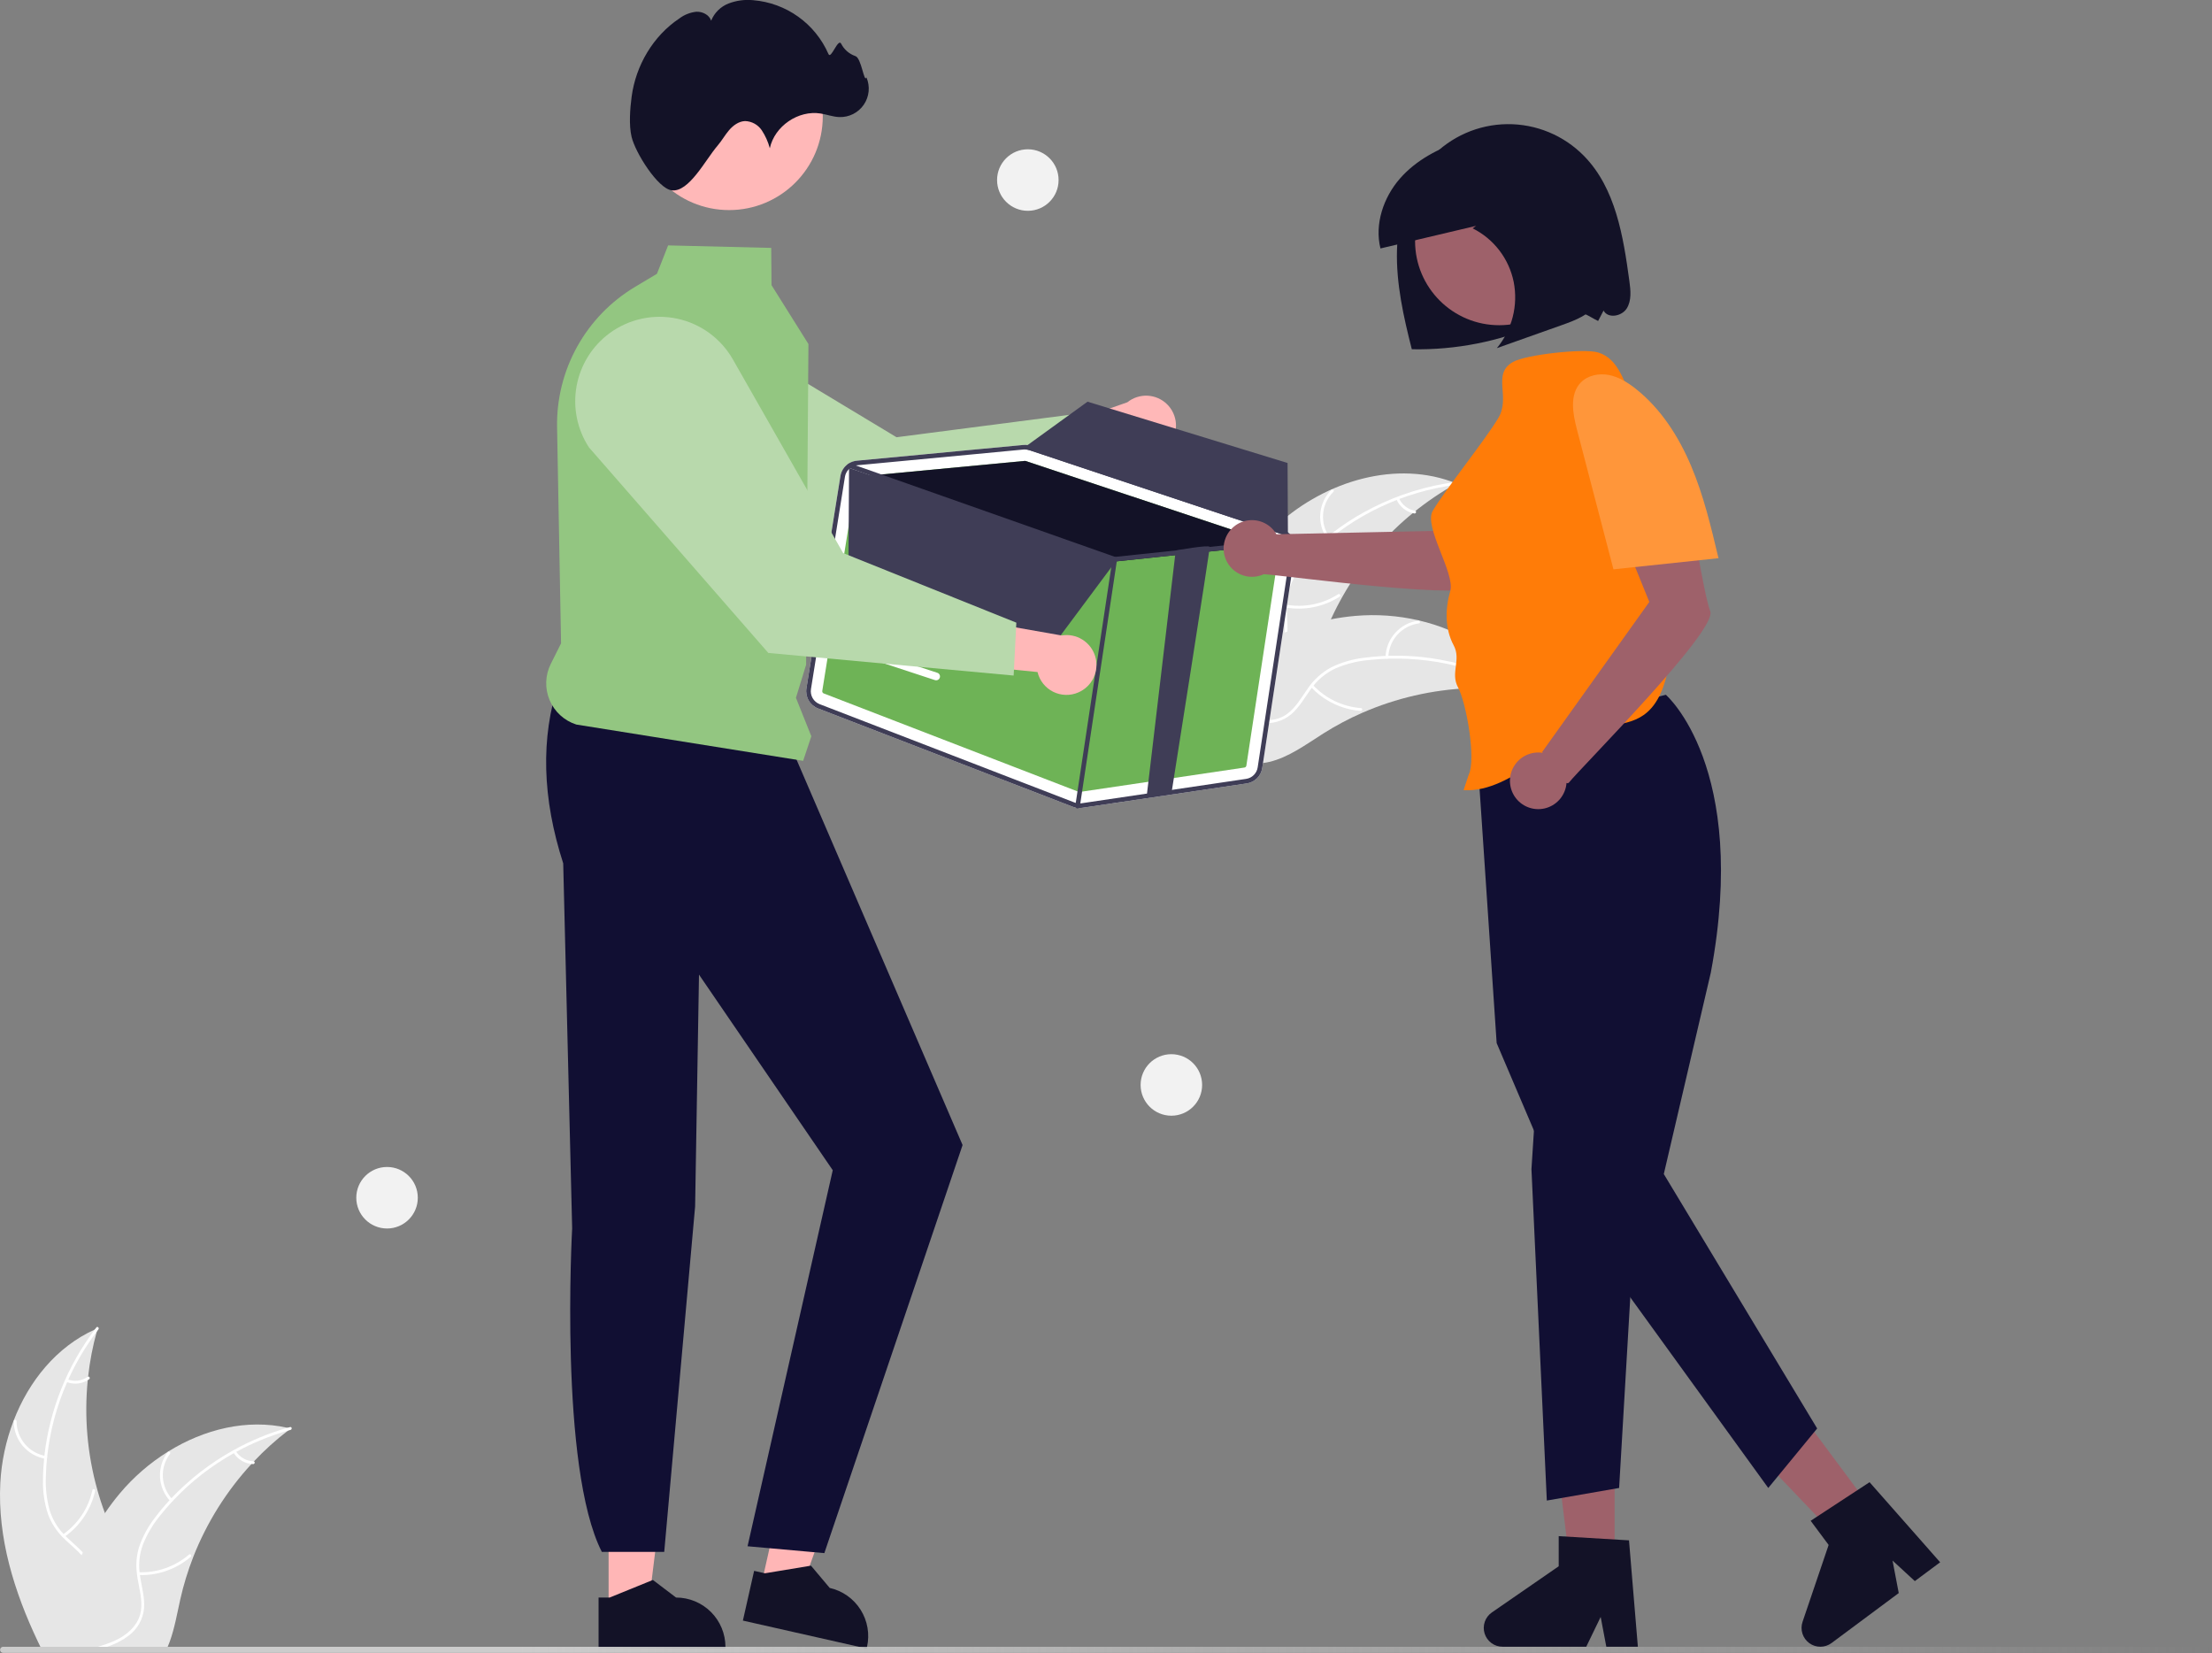 <svg width="863" height="645" viewBox="0 0 863 645" fill="none" xmlns="http://www.w3.org/2000/svg">
<rect x="0" y="0" width="863" height="645" fill="#808080" stroke="none"/>
<g clip-path="url(#clip0_1126_7400)">
<path d="M629.943 612.644H612.777L604.608 546.435H629.943V612.644Z" fill="#9E616A"/>
<path d="M639.003 642.385H626.693L624.495 630.763L618.868 642.385H586.219C584.654 642.385 583.13 641.885 581.869 640.958C580.609 640.03 579.678 638.724 579.212 637.23C578.746 635.736 578.77 634.132 579.281 632.653C579.791 631.173 580.761 629.896 582.049 629.007L608.121 611V599.25L635.545 600.887L639.003 642.385Z" fill="#131227"/>
<path d="M731.923 590.981L718.148 601.224L672.085 552.969L692.415 537.851L731.923 590.981Z" fill="#9E616A"/>
<path d="M756.94 609.441L747.061 616.786L738.363 608.771L740.782 621.456L714.583 640.938C713.327 641.872 711.806 642.38 710.241 642.388C708.676 642.396 707.15 641.903 705.884 640.982C704.619 640.061 703.681 638.76 703.208 637.268C702.735 635.776 702.751 634.172 703.253 632.69L713.431 602.683L706.419 593.255L729.402 578.204L756.94 609.441Z" fill="#131227"/>
<path d="M649.928 271.04C649.928 271.04 682.496 299.178 667.47 379.392L649.124 457.989L708.954 557.245L689.877 580.452L612.097 473.019L583.912 406.905L576.003 289.236L649.928 271.04Z" fill="#110F33"/>
<path d="M599.447 425.746L597.488 456.084L603.483 585.365L631.692 580.452L637.083 488.406L599.447 425.746Z" fill="#110F33"/>
<path d="M237.445 628.211L252.796 628.21L260.098 569.001L237.443 569.002L237.445 628.211Z" fill="#FFB6B6"/>
<path d="M233.53 623.199L237.85 623.199L254.719 616.339L263.76 623.198H263.762C268.871 623.198 273.771 625.228 277.384 628.841C280.997 632.454 283.027 637.354 283.027 642.463V643.089L233.53 643.091L233.53 623.199Z" fill="#131227"/>
<path d="M296.932 618.538L311.905 621.918L332.071 565.772L309.972 560.782L296.932 618.538Z" fill="#FFB6B6"/>
<path d="M294.216 612.786L298.431 613.738L316.397 610.762L323.705 619.444L323.706 619.445C328.69 620.57 333.022 623.63 335.751 627.95C338.479 632.27 339.38 637.496 338.255 642.48L338.117 643.091L289.835 632.19L294.216 612.786Z" fill="#131227"/>
<path d="M218.003 266.236C210.806 287.942 211.567 311.504 219.733 336.792L223.224 479.17C223.224 479.17 218.023 572.539 234.806 605.395H259.146L271.197 470.643L272.71 380.197L324.893 456.503L291.656 603.192L321.613 605.87L375.547 446.679L309.003 292.236L218.003 266.236Z" fill="#110F33"/>
<path d="M498.697 204.408C517.315 187.631 545.006 179.196 568.235 188.603C544.407 201.831 526.027 223.062 516.347 248.538C512.649 258.376 509.56 269.704 500.465 274.971C494.805 278.249 487.764 278.409 481.419 276.827C475.073 275.244 469.257 272.072 463.52 268.932L461.888 268.896C469.215 244.93 480.08 221.184 498.697 204.408Z" fill="#E6E6E6"/>
<path d="M568.105 189.112C547.533 191.771 528.321 200.844 513.199 215.043C509.889 218.042 507.073 221.544 504.853 225.42C502.813 229.265 501.841 233.587 502.036 237.935C502.136 241.994 502.709 246.133 501.821 250.145C501.337 252.192 500.424 254.114 499.145 255.783C497.865 257.453 496.247 258.833 494.397 259.834C489.851 262.447 484.637 263.271 479.511 263.899C473.819 264.597 467.896 265.231 462.969 268.424C462.372 268.811 461.806 267.862 462.402 267.475C470.975 261.921 481.822 263.942 491.04 260.235C495.341 258.505 499.146 255.469 500.494 250.878C501.671 246.863 501.084 242.594 500.947 238.486C500.695 234.246 501.484 230.009 503.246 226.145C505.261 222.169 507.938 218.564 511.162 215.486C518.31 208.44 526.521 202.562 535.495 198.066C545.709 192.879 556.734 189.477 568.095 188.008C568.798 187.917 568.804 189.022 568.105 189.112Z" fill="white"/>
<path d="M517.799 210.184C515.761 207.324 514.807 203.832 515.106 200.332C515.405 196.833 516.938 193.554 519.431 191.08C519.938 190.582 520.736 191.345 520.23 191.844C517.903 194.143 516.475 197.198 516.204 200.457C515.932 203.717 516.834 206.966 518.747 209.618C519.163 210.195 518.212 210.758 517.799 210.184Z" fill="white"/>
<path d="M501.714 235.884C508.783 237.137 516.065 235.679 522.108 231.801C522.706 231.416 523.271 232.365 522.674 232.749C516.379 236.773 508.798 238.275 501.444 236.955C500.743 236.829 501.017 235.759 501.714 235.884Z" fill="white"/>
<path d="M545.798 194.341C546.356 195.612 547.221 196.725 548.315 197.579C549.409 198.433 550.698 199.002 552.067 199.235C552.769 199.353 552.494 200.423 551.797 200.306C550.286 200.042 548.863 199.412 547.652 198.47C546.441 197.529 545.479 196.306 544.85 194.907C544.78 194.78 544.76 194.631 544.796 194.491C544.831 194.35 544.919 194.228 545.041 194.15C545.167 194.075 545.317 194.054 545.459 194.09C545.601 194.125 545.723 194.216 545.798 194.341Z" fill="white"/>
<path d="M593.813 269.507C593.372 269.447 592.932 269.386 592.485 269.332C586.559 268.545 580.578 268.241 574.603 268.423C574.141 268.43 573.672 268.444 573.211 268.464C558.82 269.056 544.663 272.314 531.461 278.074C526.21 280.371 521.141 283.064 516.298 286.13C509.611 290.364 502.696 295.487 495.22 297.214C494.442 297.403 493.653 297.544 492.858 297.635L461.969 270.89C461.93 270.794 461.884 270.704 461.844 270.608L460.562 269.596C460.8 269.421 461.052 269.244 461.29 269.068C461.428 268.966 461.573 268.869 461.711 268.767C461.806 268.701 461.9 268.635 461.981 268.569C462.013 268.547 462.044 268.525 462.069 268.51C462.151 268.445 462.233 268.393 462.308 268.334C463.71 267.341 465.122 266.356 466.543 265.38C466.549 265.373 466.549 265.373 466.562 265.372C477.32 257.825 488.935 251.582 501.163 246.772C501.53 246.634 501.903 246.488 502.284 246.361C507.791 244.314 513.456 242.719 519.223 241.595C522.383 240.989 525.571 240.544 528.776 240.26C537.058 239.544 545.401 240.135 553.499 242.012C569.642 245.755 584.409 254.62 593.155 268.445C593.379 268.798 593.596 269.147 593.813 269.507Z" fill="#E6E6E6"/>
<path d="M593.404 269.839C575.378 259.576 554.575 255.254 533.953 257.486C529.504 257.888 525.147 258.988 521.042 260.747C517.098 262.589 513.719 265.454 511.257 269.043C508.894 272.344 506.859 275.994 503.734 278.663C502.115 280.006 500.23 280.991 498.203 281.554C496.176 282.116 494.053 282.244 491.973 281.929C486.77 281.279 482.111 278.797 477.64 276.213C472.675 273.343 467.564 270.283 461.708 269.866C460.998 269.815 461.118 268.717 461.826 268.768C472.015 269.494 479.459 277.638 489.051 280.228C493.527 281.436 498.394 281.303 502.233 278.449C505.591 275.953 507.692 272.19 510.056 268.827C512.407 265.29 515.588 262.383 519.322 260.358C523.324 258.397 527.632 257.13 532.059 256.613C542.009 255.291 552.104 255.541 561.976 257.355C573.254 259.362 584.105 263.284 594.061 268.951C594.677 269.302 594.016 270.188 593.404 269.839Z" fill="white"/>
<path d="M540.55 256.376C540.646 252.865 541.986 249.503 544.331 246.889C546.677 244.274 549.876 242.579 553.356 242.106C554.06 242.012 554.238 243.103 553.533 243.196C550.292 243.631 547.312 245.211 545.133 247.649C542.954 250.088 541.718 253.225 541.649 256.495C541.633 257.206 540.535 257.083 540.55 256.376Z" fill="white"/>
<path d="M512.234 267.212C517.125 272.468 523.817 275.689 530.976 276.23C531.686 276.283 531.566 277.381 530.857 277.328C523.408 276.751 516.451 273.386 511.374 267.904C510.89 267.382 511.754 266.692 512.234 267.212Z" fill="white"/>
<path d="M572.445 260.584C572.125 261.935 572.146 263.344 572.505 264.684C572.865 266.025 573.551 267.256 574.504 268.266C574.994 268.782 574.13 269.471 573.643 268.958C572.596 267.838 571.839 266.478 571.439 264.997C571.039 263.516 571.007 261.96 571.347 260.465C571.367 260.321 571.442 260.191 571.555 260.1C571.668 260.009 571.811 259.964 571.956 259.975C572.101 259.992 572.234 260.065 572.326 260.179C572.417 260.293 572.46 260.438 572.445 260.584Z" fill="white"/>
<path d="M51.273 627.136C49.823 632.576 46.013 637.106 41.413 640.406C40.663 640.946 39.893 641.446 39.113 641.916C38.873 642.056 38.633 642.206 38.383 642.336C38.113 642.496 37.843 642.646 37.573 642.786H15.943C15.553 641.996 15.173 641.196 14.793 640.406C5.523 620.926 -0.987 599.906 0.123 578.496C0.564 570.191 2.308 562.008 5.293 554.246C11.233 538.776 22.073 525.386 36.983 518.646C37.353 518.476 37.743 518.306 38.123 518.146C38.003 518.576 37.883 518.996 37.763 519.426C36.164 525.189 35.033 531.071 34.383 537.016C34.323 537.476 34.273 537.936 34.233 538.406C32.813 552.744 34.074 567.22 37.953 581.096C37.963 581.126 37.973 581.166 37.983 581.196C38.833 584.266 39.82 587.289 40.943 590.266C41.823 592.616 42.773 594.936 43.813 597.216C48.153 606.786 53.973 616.986 51.273 627.136Z" fill="#E6E6E6"/>
<path d="M38.393 518.596C38.183 518.876 37.973 519.146 37.763 519.426C33.371 525.247 29.641 531.539 26.643 538.186C26.483 538.516 26.333 538.846 26.203 539.186C22.095 548.468 19.457 558.332 18.383 568.426C18.372 568.495 18.365 568.565 18.363 568.636C18.113 570.996 17.963 573.376 17.903 575.756C17.681 580.217 18.163 584.685 19.333 588.996C20.4 592.516 22.269 595.741 24.793 598.416C25.043 598.686 25.293 598.956 25.563 599.216C25.763 599.426 25.983 599.636 26.193 599.836C28.213 601.766 30.423 603.556 32.323 605.626C33.194 606.554 33.981 607.558 34.673 608.626C35.779 610.415 36.493 612.419 36.769 614.504C37.044 616.59 36.876 618.71 36.273 620.726C34.913 625.786 31.803 630.056 28.623 634.126C27.033 636.166 25.393 638.226 23.973 640.406C23.453 641.186 22.973 641.976 22.533 642.786H21.273C21.693 641.976 22.153 641.186 22.653 640.406C26.303 634.656 31.493 629.716 34.183 623.386C36.003 619.116 36.553 614.276 34.253 610.086C33.579 608.867 32.764 607.733 31.823 606.706C29.993 604.636 27.803 602.866 25.813 600.996C25.313 600.526 24.823 600.046 24.353 599.546C21.861 597.014 19.939 593.98 18.713 590.646C17.326 586.411 16.67 581.971 16.773 577.516C16.773 574.676 16.923 571.816 17.203 568.976C17.233 568.616 17.273 568.246 17.313 567.876C19.358 550.004 26.15 533.006 36.983 518.646C37.183 518.366 37.393 518.096 37.603 517.826C38.033 517.266 38.823 518.046 38.393 518.596Z" fill="white"/>
<path d="M17.717 569.07C14.253 568.489 11.109 566.695 8.846 564.009C6.583 561.323 5.348 557.92 5.363 554.408C5.365 554.264 5.422 554.128 5.523 554.026C5.624 553.924 5.76 553.866 5.903 553.862C6.046 553.859 6.185 553.912 6.29 554.009C6.396 554.106 6.459 554.241 6.467 554.384C6.448 557.654 7.598 560.824 9.711 563.321C11.823 565.817 14.758 567.477 17.987 568C18.689 568.114 18.414 569.184 17.717 569.07Z" fill="white"/>
<path d="M24.516 598.617C30.4 594.504 34.518 588.324 36.049 581.309C36.2 580.614 37.271 580.885 37.12 581.579C35.514 588.876 31.215 595.299 25.082 599.565C24.497 599.972 23.934 599.021 24.516 598.617Z" fill="white"/>
<path d="M26.312 538.069C27.606 538.573 29.004 538.748 30.382 538.579C31.759 538.409 33.074 537.9 34.206 537.097C34.785 536.684 35.348 537.635 34.772 538.045C33.517 538.927 32.065 539.487 30.543 539.678C29.021 539.869 27.476 539.684 26.042 539.14C25.903 539.1 25.784 539.008 25.709 538.884C25.635 538.759 25.611 538.611 25.642 538.469C25.678 538.327 25.769 538.206 25.895 538.131C26.02 538.056 26.171 538.034 26.312 538.069Z" fill="white"/>
<path d="M113.413 557.266C113.063 557.536 112.703 557.806 112.353 558.086C107.606 561.719 103.161 565.733 99.063 570.086C98.743 570.416 98.423 570.756 98.113 571.096L98.103 571.106C88.387 581.653 80.705 593.906 75.443 607.246L75.413 607.336C75.403 607.366 75.393 607.386 75.383 607.416C73.298 612.756 71.616 618.244 70.353 623.836C69.133 629.296 68.133 635.146 66.223 640.406C65.933 641.216 65.613 642.016 65.273 642.786H20.813C20.963 641.996 21.123 641.196 21.283 640.406C23.545 628.819 27.08 617.517 31.823 606.706C31.983 606.346 32.143 605.986 32.323 605.626C34.772 600.284 37.652 595.151 40.933 590.276L40.934 590.272L40.936 590.269L40.939 590.267L40.943 590.266C42.745 587.606 44.681 585.04 46.743 582.576C52.091 576.213 58.409 570.732 65.463 566.336C65.503 566.306 65.553 566.286 65.593 566.256C79.633 557.546 96.273 553.396 112.183 556.986H112.193C112.603 557.076 113.003 557.166 113.413 557.266Z" fill="#E6E6E6"/>
<path d="M113.363 557.796C113.023 557.886 112.683 557.986 112.353 558.086C105.345 560.088 98.58 562.862 92.183 566.356C91.863 566.526 91.543 566.706 91.223 566.886C82.383 571.82 74.358 578.091 67.433 585.476C67.428 585.481 67.424 585.488 67.423 585.496C67.343 585.576 67.253 585.666 67.183 585.746C65.583 587.466 64.043 589.256 62.583 591.096C59.727 594.527 57.426 598.383 55.763 602.526C54.492 605.978 54.044 609.68 54.453 613.336C54.483 613.706 54.533 614.066 54.583 614.436C54.623 614.726 54.663 615.016 54.713 615.316C55.373 619.326 56.513 623.346 56.193 627.436C55.998 629.532 55.362 631.562 54.327 633.394C53.291 635.226 51.879 636.819 50.183 638.066C49.031 638.957 47.799 639.74 46.503 640.406C44.651 641.361 42.72 642.157 40.733 642.786H36.803C37.333 642.636 37.853 642.486 38.383 642.336C40.264 641.805 42.111 641.161 43.913 640.406C44.943 639.975 45.945 639.481 46.913 638.926C50.933 636.616 54.283 633.076 54.983 628.346C55.593 624.206 54.413 620.066 53.713 616.016C53.593 615.316 53.483 614.626 53.423 613.936C52.946 610.429 53.236 606.86 54.273 603.476C55.712 599.255 57.863 595.311 60.633 591.816C62.347 589.54 64.176 587.354 66.113 585.266C66.353 584.996 66.603 584.726 66.863 584.456C73.934 577.018 82.098 570.702 91.073 565.726H91.083C97.757 562.011 104.837 559.078 112.183 556.986H112.193C112.523 556.886 112.863 556.786 113.193 556.696C113.883 556.516 114.043 557.606 113.363 557.796Z" fill="white"/>
<path d="M66.468 585.645C64.052 583.095 62.622 579.77 62.432 576.263C62.242 572.756 63.306 569.295 65.431 566.5C65.864 565.935 66.761 566.58 66.328 567.145C64.344 569.745 63.354 572.969 63.537 576.234C63.72 579.499 65.065 582.592 67.328 584.953C67.819 585.466 66.956 586.156 66.468 585.645Z" fill="white"/>
<path d="M54.107 613.33C61.282 613.588 68.291 611.133 73.736 606.454C74.275 605.99 74.967 606.851 74.429 607.315C68.753 612.173 61.454 614.714 53.988 614.428C53.276 614.4 53.399 613.302 54.107 613.33Z" fill="white"/>
<path d="M91.996 566.067C92.725 567.249 93.736 568.23 94.938 568.924C96.14 569.619 97.496 570.003 98.883 570.044C99.595 570.063 99.471 571.161 98.764 571.142C97.231 571.09 95.735 570.663 94.405 569.899C93.075 569.135 91.952 568.058 91.135 566.76C91.048 566.644 91.008 566.499 91.024 566.355C91.039 566.211 91.109 566.078 91.219 565.983C91.334 565.892 91.479 565.85 91.625 565.866C91.77 565.881 91.903 565.954 91.996 566.067Z" fill="white"/>
<path d="M456.383 173.13C455.356 174.479 454.046 175.588 452.545 176.377C451.044 177.166 449.389 177.616 447.695 177.696C446.001 177.776 444.31 177.483 442.741 176.839C441.173 176.195 439.765 175.215 438.616 173.967L400.815 190.407L404.497 169.306L439.829 156.929C442.052 155.138 444.856 154.225 447.707 154.363C450.559 154.501 453.261 155.68 455.302 157.677C457.342 159.674 458.579 162.35 458.778 165.198C458.978 168.046 458.125 170.868 456.383 173.13Z" fill="#FFB8B8"/>
<path d="M431.157 179.718L343.36 218.826L343.171 218.759L243.104 183.1C235.651 179.205 229.968 172.607 227.22 164.659C224.472 156.71 224.866 148.012 228.323 140.344C230.238 136.108 233.03 132.326 236.512 129.246C239.995 126.166 244.091 123.859 248.53 122.477C252.969 121.094 257.65 120.667 262.266 121.224C266.882 121.781 271.327 123.309 275.31 125.708L349.778 170.567L421.99 161.208L431.157 179.718Z" fill="#B8D9AC"/>
<path d="M862.703 643.596C862.704 643.752 862.673 643.907 862.614 644.052C862.554 644.196 862.466 644.328 862.356 644.438C862.245 644.549 862.114 644.636 861.969 644.696C861.825 644.756 861.67 644.786 861.513 644.786H1.223C0.908 644.786 0.605 644.66 0.382 644.437C0.159 644.214 0.033 643.911 0.033 643.596C0.033 643.28 0.159 642.978 0.382 642.754C0.605 642.531 0.908 642.406 1.223 642.406H861.513C861.67 642.405 861.825 642.436 861.969 642.495C862.114 642.555 862.245 642.643 862.356 642.753C862.466 642.864 862.554 642.995 862.614 643.14C862.673 643.284 862.704 643.439 862.703 643.596Z" fill="url(#paint0_linear_1126_7400)"/>
<path d="M313.343 296.796L224.838 282.64C222.516 281.896 220.384 280.659 218.585 279.014C216.787 277.368 215.367 275.353 214.421 273.107C213.475 270.86 213.027 268.436 213.106 266C213.186 263.563 213.792 261.173 214.882 258.994L218.896 250.965L217.337 166.619C217.149 155.647 219.854 144.82 225.179 135.225C230.504 125.631 238.263 117.609 247.673 111.965L256.304 106.804L260.666 95.728L300.886 96.709L301.003 111.236L315.407 134.204L315.406 134.299L314.503 259.313L310.533 272.214L316.535 287.22L313.343 296.796Z" fill="#93C681"/>
<path d="M284.459 81.954C304.642 81.954 321.003 65.593 321.003 45.41C321.003 25.227 304.642 8.866 284.459 8.866C264.276 8.866 247.915 25.227 247.915 45.41C247.915 65.593 264.276 81.954 284.459 81.954Z" fill="#FFB8B8"/>
<path d="M246.406 53.377C245.316 48.785 245.816 42.323 246.432 37.7C248.047 25.578 254.778 14.055 265.005 7.229C266.944 5.756 269.249 4.841 271.67 4.581C274.089 4.48 276.712 5.775 277.455 8.08C278.064 6.558 278.979 5.178 280.142 4.024C281.306 2.871 282.694 1.967 284.22 1.371C287.286 0.196 290.583 -0.248 293.851 0.073C300.184 0.595 306.258 2.822 311.428 6.518C316.597 10.213 320.67 15.239 323.214 21.063C324.19 23.381 326.916 14.816 328.153 17.007C329.29 19.285 331.272 21.027 333.677 21.861C336.1 22.537 337.084 32.521 338.038 30.193C338.778 31.914 339.07 33.793 338.888 35.657C338.706 37.521 338.055 39.309 336.996 40.854C335.937 42.398 334.504 43.65 332.831 44.492C331.158 45.334 329.299 45.738 327.428 45.668C324.961 45.576 322.603 44.669 320.166 44.278C311.45 42.882 302.206 49.201 300.342 57.829C299.675 55.334 298.61 52.963 297.187 50.808C296.464 49.736 295.497 48.852 294.364 48.23C293.231 47.607 291.966 47.264 290.674 47.229C288.194 47.322 286.014 48.943 284.406 50.832C282.797 52.721 281.588 54.925 279.968 56.804C275.212 62.317 268.78 75.174 262.003 74.236C256.655 73.496 247.894 59.646 246.406 53.377Z" fill="#131227"/>
<path d="M505.364 214.541C505.62 212.875 505.278 211.172 504.398 209.734C503.518 208.297 502.157 207.217 500.557 206.687L402.144 173.91C401.2 173.594 400.201 173.48 399.211 173.573L374.544 175.906L360.39 177.248L334.272 179.717C332.695 179.867 331.212 180.537 330.057 181.621C328.902 182.705 328.139 184.142 327.888 185.706L314.627 268.544C314.376 270.16 314.683 271.813 315.499 273.23C316.314 274.648 317.588 275.744 319.111 276.34L418.551 314.724C419.018 314.905 419.503 315.036 419.998 315.113C420.718 315.229 421.452 315.235 422.173 315.129L486.429 305.606C487.945 305.386 489.349 304.684 490.434 303.603C491.519 302.523 492.227 301.121 492.452 299.606L505.364 214.541Z" fill="white"/>
<path d="M321.365 270.503L420.805 308.885C420.95 308.943 421.108 308.961 421.262 308.939L485.509 299.417C485.7 299.391 485.876 299.303 486.013 299.168C486.149 299.032 486.237 298.856 486.264 298.665L499.184 213.598C499.213 213.391 499.17 213.179 499.06 213C498.951 212.821 498.783 212.686 498.584 212.617L497.923 212.393L400.165 179.847C400.121 179.831 400.075 179.82 400.028 179.814C399.952 179.8 399.875 179.796 399.798 179.802L339.633 185.495L334.859 185.943C334.663 185.964 334.48 186.048 334.336 186.183C334.193 186.318 334.097 186.497 334.064 186.691L320.805 269.525C320.773 269.728 320.811 269.935 320.913 270.113C321.015 270.291 321.174 270.428 321.365 270.503Z" fill="#6EB356"/>
<path d="M339.634 185.495L399.798 179.802C399.875 179.796 399.952 179.8 400.028 179.814C400.075 179.82 400.121 179.831 400.165 179.847L497.923 212.393L472.136 215.123L462.486 216.139L435.025 219.041C434.945 219.045 434.865 219.044 434.785 219.038C434.736 219.023 434.687 219.008 434.628 218.993L339.634 185.495Z" fill="#131227"/>
<path d="M319.109 276.345L418.549 314.727C419.017 314.908 419.504 315.035 420 315.107C420.72 315.226 421.454 315.235 422.177 315.134L486.424 305.612C487.94 305.391 489.345 304.688 490.431 303.607C491.517 302.526 492.226 301.124 492.453 299.608L505.362 214.541C505.553 213.286 505.409 212.004 504.944 210.824C504.879 210.667 504.813 210.51 504.737 210.362C504.225 209.284 503.446 208.356 502.473 207.665C501.888 207.244 501.242 206.915 500.558 206.688L500.441 206.647L402.149 173.909C401.748 173.781 401.338 173.681 400.922 173.611C400.354 173.531 399.778 173.519 399.207 173.578L374.544 175.902L360.392 177.252L334.269 179.719C333.2 179.819 332.168 180.16 331.25 180.716C331.179 180.751 331.112 180.791 331.048 180.838C331.002 180.867 330.959 180.9 330.918 180.936C330.116 181.483 329.435 182.187 328.914 183.006C328.394 183.825 328.046 184.742 327.891 185.699L314.621 268.543C314.37 270.16 314.678 271.814 315.494 273.233C316.31 274.651 317.585 275.749 319.109 276.345ZM329.652 185.988C329.813 184.995 330.253 184.069 330.921 183.317C331.124 183.075 331.35 182.854 331.597 182.658C332.272 182.113 333.069 181.741 333.921 181.574C334.089 181.54 334.259 181.516 334.43 181.502L378.415 177.347L399.379 175.352C399.522 175.336 399.652 175.338 399.783 175.33C400.101 175.324 400.418 175.347 400.731 175.401C401.019 175.438 401.302 175.506 401.576 175.602L499.984 208.381C500.062 208.408 500.129 208.435 500.207 208.463C501.102 208.795 501.888 209.367 502.48 210.116C502.948 210.69 503.29 211.355 503.483 212.069C503.676 212.784 503.716 213.531 503.601 214.262L490.68 299.338C490.511 300.473 489.981 301.523 489.169 302.334C488.357 303.144 487.307 303.672 486.172 303.84L421.915 313.361C420.995 313.493 420.058 313.386 419.192 313.051L319.751 274.679C318.611 274.229 317.658 273.406 317.047 272.344C316.437 271.282 316.206 270.043 316.392 268.833L329.652 185.988Z" fill="#3F3D56"/>
<path d="M330.704 181.387C330.756 181.237 330.849 181.103 330.972 181.001C331.012 180.968 331.056 180.939 331.101 180.913C331.142 180.897 331.185 180.871 331.227 180.855C331.426 180.774 331.648 180.771 331.851 180.844L333.921 181.574L435.036 217.243L458.701 214.743L471.944 213.346L499.974 210.379L502.48 210.116L502.967 210.062C503.177 210.043 503.387 210.098 503.561 210.217C503.735 210.337 503.862 210.513 503.919 210.716C503.933 210.763 503.942 210.81 503.946 210.859C503.967 211.051 503.924 211.245 503.825 211.412C503.726 211.578 503.575 211.708 503.396 211.781C503.317 211.814 503.233 211.836 503.148 211.848L499.739 212.205L472.136 215.123L462.486 216.139L435.025 219.041C434.945 219.045 434.865 219.044 434.784 219.038C434.736 219.023 434.687 219.008 434.628 218.993L331.597 182.658L331.247 182.534C331.167 182.508 331.093 182.467 331.028 182.413C330.872 182.298 330.756 182.137 330.698 181.953C330.64 181.769 330.642 181.57 330.704 181.387Z" fill="#3F3D56"/>
<path d="M420.271 315.368C420.038 315.33 419.829 315.203 419.69 315.013C419.551 314.822 419.493 314.585 419.528 314.352L434.045 218.018C434.08 217.783 434.207 217.573 434.398 217.432C434.589 217.291 434.828 217.232 435.062 217.267L435.07 217.269C435.303 217.306 435.511 217.433 435.65 217.624C435.789 217.814 435.848 218.051 435.812 218.284L421.296 314.618C421.26 314.853 421.133 315.064 420.942 315.204C420.752 315.345 420.513 315.404 420.279 315.369L420.271 315.368Z" fill="#3F3D56"/>
<path d="M457.068 309.256L447.413 310.275L458.706 214.741C458.706 214.741 471.601 212.406 471.946 213.342C472.158 213.901 457.16 308.644 457.068 309.256Z" fill="#3F3D56"/>
<path d="M331.25 182.533L330.99 226.1L408.116 255.488L435.813 218.284L331.25 182.533Z" fill="#3F3D56"/>
<path d="M502.483 210.118C501.838 209.307 500.97 208.704 499.986 208.381L401.58 175.603C401.304 175.51 401.02 175.441 400.732 175.397C400.418 175.343 400.1 175.319 399.782 175.326L399.941 174.328L400.927 173.615L424.295 156.696L502.335 180.613L502.471 207.665L502.483 210.118Z" fill="#3F3D56"/>
<path d="M335.181 252.472C335.291 252.483 335.401 252.506 335.507 252.541L365.7 262.458C366.078 262.582 366.391 262.851 366.571 263.206C366.751 263.561 366.782 263.973 366.658 264.351C366.534 264.729 366.265 265.042 365.91 265.222C365.555 265.401 365.143 265.433 364.765 265.308L334.571 255.392C334.22 255.276 333.925 255.036 333.74 254.717C333.556 254.397 333.495 254.021 333.571 253.66C333.646 253.298 333.852 252.978 334.149 252.759C334.446 252.54 334.813 252.438 335.181 252.472Z" fill="white"/>
<path d="M457.003 435.236C463.631 435.236 469.003 429.863 469.003 423.236C469.003 416.608 463.631 411.236 457.003 411.236C450.376 411.236 445.003 416.608 445.003 423.236C445.003 429.863 450.376 435.236 457.003 435.236Z" fill="#F2F2F2"/>
<path d="M151.003 479.236C157.631 479.236 163.003 473.863 163.003 467.236C163.003 460.608 157.631 455.236 151.003 455.236C144.376 455.236 139.003 460.608 139.003 467.236C139.003 473.863 144.376 479.236 151.003 479.236Z" fill="#F2F2F2"/>
<path d="M401.003 82.236C407.631 82.236 413.003 76.863 413.003 70.236C413.003 63.608 407.631 58.236 401.003 58.236C394.376 58.236 389.003 63.608 389.003 70.236C389.003 76.863 394.376 82.236 401.003 82.236Z" fill="#F2F2F2"/>
<path d="M420.692 270.121C419.137 270.797 417.452 271.124 415.757 271.078C414.062 271.032 412.397 270.615 410.881 269.857C409.364 269.098 408.032 268.016 406.979 266.687C405.926 265.358 405.177 263.814 404.785 262.164L363.773 258.021L377.303 241.415L414.174 247.895C416.989 247.42 419.881 247.995 422.301 249.509C424.721 251.024 426.502 253.374 427.305 256.113C428.109 258.853 427.879 261.792 426.66 264.374C425.441 266.956 423.318 269.001 420.692 270.121Z" fill="#FFB8B8"/>
<path d="M395.467 263.534L299.758 254.715L299.627 254.564L229.776 174.528C225.179 167.485 223.449 158.952 224.938 150.674C226.428 142.397 231.026 135.002 237.789 130.004C241.532 127.246 245.816 125.312 250.36 124.328C254.904 123.345 259.605 123.335 264.153 124.3C268.702 125.264 272.994 127.181 276.748 129.924C280.502 132.667 283.632 136.173 285.933 140.213L328.955 215.758L396.521 242.905L395.467 263.534Z" fill="#B8D9AC"/>
<path d="M635.69 109.617C633.314 92.183 630.333 73.465 618.036 60.88C614.135 56.887 609.465 53.725 604.308 51.585C599.152 49.446 593.615 48.372 588.032 48.43C582.45 48.488 576.937 49.675 571.825 51.921C566.714 54.167 562.111 57.425 558.292 61.498C549.342 71.047 545.389 84.455 545.027 97.538C544.665 110.621 547.579 123.559 550.811 136.242C567.917 136.583 584.897 133.241 600.597 126.442C604.523 124.738 608.386 122.812 612.534 121.756C616.682 120.7 619.639 123.357 623.497 125.209L625.615 121.154C627.349 124.38 632.718 123.424 634.665 120.322C636.612 117.219 636.185 113.246 635.69 109.617Z" fill="#131227"/>
<path d="M567.884 206.925L498.008 208.42C496.935 206.565 495.346 205.062 493.434 204.094C491.522 203.125 489.37 202.733 487.24 202.966C485.11 203.198 483.093 204.045 481.435 205.402C479.777 206.76 478.55 208.57 477.902 210.613C477.254 212.656 477.214 214.842 477.786 216.908C478.358 218.973 479.518 220.827 481.125 222.245C482.732 223.662 484.717 224.582 486.837 224.893C488.957 225.204 491.122 224.891 493.068 223.994C502.336 224.52 574.84 234.811 579.165 228.179C583.556 221.448 606.99 197.693 606.99 197.693L588.977 172.049L567.884 206.925Z" fill="#9E616A"/>
<path d="M584.911 126.865C603.043 126.865 617.741 112.167 617.741 94.035C617.741 75.904 603.043 61.205 584.911 61.205C566.78 61.205 552.081 75.904 552.081 94.035C552.081 112.167 566.78 126.865 584.911 126.865Z" fill="#9E616A"/>
<path d="M637.494 157.204C633.625 149.504 631.745 139.992 623.497 137.496C617.927 135.81 595.4 138.336 590.324 141.182C581.88 145.915 589.532 154.784 584.55 163.084C579.135 172.106 564.418 190.213 559.003 199.236C555.28 205.439 567.82 223.646 565.807 230.594C563.795 237.543 563.698 245.341 567.127 251.711C570.196 257.413 565.755 262.456 568.842 268.148C572.052 274.068 575.99 296.201 573.003 302.236L571.003 308.236C590.85 309.402 607.538 285.692 627.261 283.194C632.16 282.574 637.247 281.764 641.284 278.92C647.23 274.731 649.581 267.131 651.05 260.007C658.121 225.186 653.349 189.001 637.494 157.204Z" fill="#FF7C08"/>
<path d="M667.25 238.505C664.485 230.96 659.481 197.969 659.481 197.969L628.157 197.05L643.471 234.822L601.681 293.325C601.681 293.325 601.758 293.454 601.899 293.683C599.702 293.33 597.449 293.649 595.436 294.598C593.423 295.547 591.743 297.081 590.617 299C589.49 300.919 588.969 303.133 589.122 305.353C589.274 307.573 590.094 309.696 591.472 311.442C592.851 313.189 594.725 314.479 596.849 315.143C598.972 315.808 601.247 315.815 603.376 315.165C605.504 314.516 607.386 313.238 608.777 311.501C610.167 309.763 611.001 307.647 611.168 305.428C611.322 305.516 611.502 305.548 611.677 305.518C611.852 305.488 612.011 305.398 612.126 305.263C616.776 299.428 670.014 246.051 667.25 238.505Z" fill="#9E616A"/>
<path d="M670.434 217.67C667.559 205.536 664.663 193.335 659.815 181.845C654.968 170.355 648.029 159.502 638.269 151.739C635.148 149.258 631.66 147.067 627.748 146.296C623.836 145.524 619.428 146.387 616.681 149.277C612.285 153.9 613.608 161.322 615.22 167.495C619.975 185.695 624.729 203.896 629.483 222.096C643.212 220.641 656.942 219.185 670.671 217.73L670.434 217.67Z" fill="#FF963A"/>
<path d="M625.139 98.589C623.93 90.647 622.667 82.638 619.826 75.16C616.986 67.682 612.408 60.678 605.84 56.441C595.441 49.734 581.978 51.028 570.319 54.886C561.303 57.87 552.502 62.405 546.143 69.695C539.785 76.986 536.214 87.389 538.579 96.922C551.016 93.984 563.452 91.045 575.888 88.107L574.527 89.069C578.61 91.105 582.176 94.045 584.954 97.665C587.731 101.285 589.648 105.49 590.557 109.962C591.447 114.488 591.319 119.154 590.184 123.625C589.048 128.095 586.933 132.257 583.992 135.81C592.474 132.801 600.955 129.792 609.437 126.783C614.672 124.926 620.275 122.786 623.38 118.023C626.979 112.5 626.143 105.18 625.139 98.589Z" fill="#131227"/>
</g>
<defs>
<linearGradient id="paint0_linear_1126_7400" x1="202.5" y1="645.003" x2="863" y2="645.005" gradientUnits="userSpaceOnUse">
<stop stop-color="#CCCCCC"/>
<stop offset="1" stop-color="#CCCCCC" stop-opacity="0"/>
</linearGradient>
<clipPath id="clip0_1126_7400">
<rect width="862.703" height="644.786" fill="white"/>
</clipPath>
</defs>
</svg>
